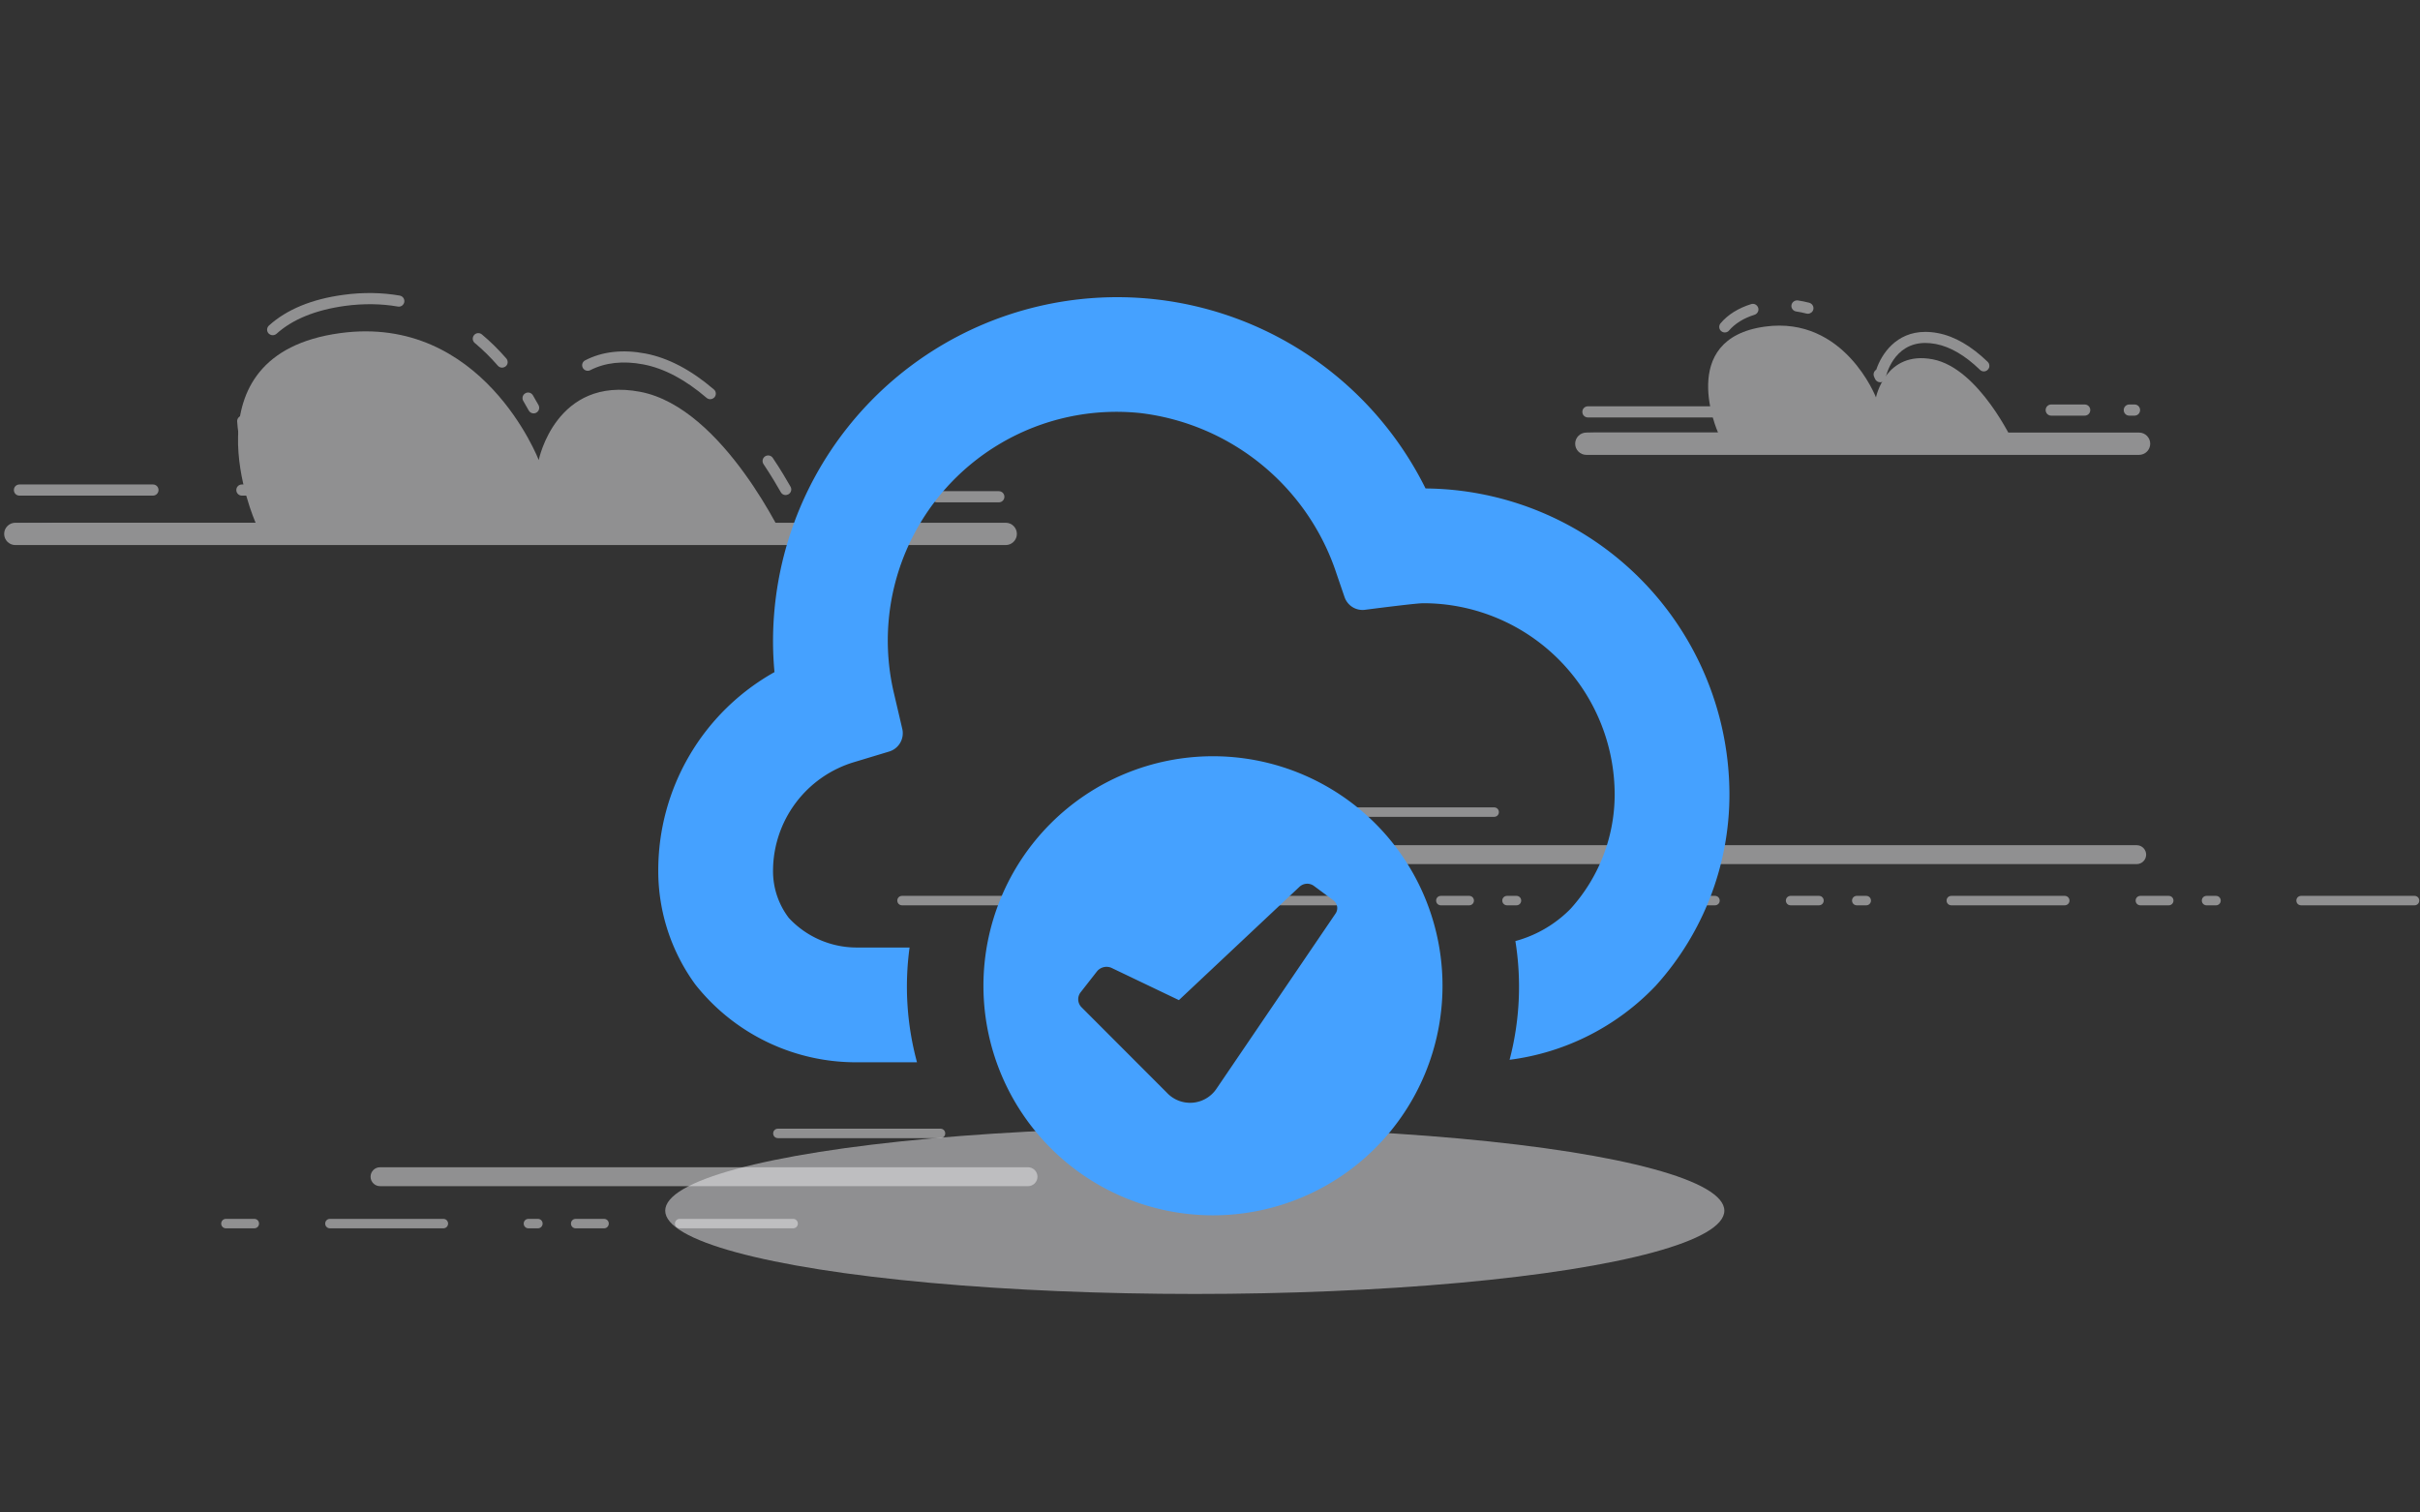 <?xml version="1.0" encoding="UTF-8" standalone="no"?>
<svg
   xmlns:dc="http://purl.org/dc/elements/1.1/"
   xmlns:cc="http://creativecommons.org/ns#"
   xmlns:rdf="http://www.w3.org/1999/02/22-rdf-syntax-ns#"
   xmlns:svg="http://www.w3.org/2000/svg"
   xmlns="http://www.w3.org/2000/svg"
   xmlns:sodipodi="http://sodipodi.sourceforge.net/DTD/sodipodi-0.dtd"
   xmlns:inkscape="http://www.inkscape.org/namespaces/inkscape"
   width="336px"
   height="210px"
   viewBox="0 0 336 210"
   version="1.1"
   id="svg117"
   sodipodi:docname="completed.svg"
   inkscape:version="1.0.1 (3bc2e813f5, 2020-09-07)">
  <rect x="0" y="0" width="336" height="210" fill="#333333" stroke="none"/>
  <sodipodi:namedview
     pagecolor="#ffffff"
     bordercolor="#666666"
     borderopacity="1"
     objecttolerance="10"
     gridtolerance="10"
     guidetolerance="10"
     inkscape:pageopacity="0"
     inkscape:pageshadow="2"
     inkscape:window-width="1920"
     inkscape:window-height="1048"
     id="namedview119"
     showgrid="false"
     inkscape:zoom="2.4075302"
     inkscape:cx="148.92273"
     inkscape:cy="105.20232"
     inkscape:window-x="1920"
     inkscape:window-y="32"
     inkscape:window-maximized="0"
     inkscape:current-layer="firefox-send_illustrations-03" />
  <!-- Generator: sketchtool 53.1 (72631) - https://sketchapp.com -->
  <title
     id="title2">CC310D7B-7EC7-4AEF-90E5-10044C2FA0F1</title>
  <desc
     id="desc4">Created with sketchtool.</desc>
  <defs
     id="defs42">
    <linearGradient
       x1="-28.184%"
       y1="-47.212%"
       x2="84.47%"
       y2="96.713%"
       id="linearGradient-1">
      <stop
         stop-color="#FA357F"
         offset="0%"
         id="stop6" />
      <stop
         stop-color="#7878FF"
         offset="99.91%"
         id="stop8" />
    </linearGradient>
    <linearGradient
       x1="20.196%"
       y1="50.386%"
       x2="169.064%"
       y2="48.68%"
       id="linearGradient-2">
      <stop
         stop-color="#FFF361"
         offset="0%"
         id="stop11" />
      <stop
         stop-color="#FFA80A"
         offset="100%"
         id="stop13" />
    </linearGradient>
    <linearGradient
       x1="7.139%"
       y1="-13.363%"
       x2="84.321%"
       y2="120.017%"
       id="linearGradient-3">
      <stop
         stop-color="#FF5162"
         offset="0%"
         id="stop16" />
      <stop
         stop-color="#83219D"
         offset="100%"
         id="stop18" />
    </linearGradient>
    <linearGradient
       x1="50.047%"
       y1="98.747%"
       x2="50.047%"
       y2="63.977%"
       id="linearGradient-4">
      <stop
         stop-color="#008787"
         offset="0.43%"
         id="stop21" />
      <stop
         stop-color="#005E5E"
         offset="99.91%"
         id="stop23" />
    </linearGradient>
    <linearGradient
       x1="34.087%"
       y1="25.558%"
       x2="59.477%"
       y2="63.099%"
       id="linearGradient-5">
      <stop
         stop-color="#FFD943"
         offset="0%"
         id="stop26" />
      <stop
         stop-color="#FFA80A"
         offset="100%"
         id="stop28" />
    </linearGradient>
    <linearGradient
       x1="21.663%"
       y1="-7.191%"
       x2="65.135%"
       y2="106.403%"
       id="linearGradient-6">
      <stop
         stop-color="#FF8748"
         offset="0%"
         id="stop31" />
      <stop
         stop-color="#FE7852"
         offset="13.28%"
         id="stop33" />
      <stop
         stop-color="#FC546A"
         offset="50.49%"
         id="stop35" />
      <stop
         stop-color="#FA3D79"
         offset="80.73%"
         id="stop37" />
      <stop
         stop-color="#FA357F"
         offset="100%"
         id="stop39" />
    </linearGradient>
  </defs>
  <g
     id="Page-1"
     stroke="none"
     stroke-width="1"
     fill="none"
     fill-rule="evenodd">
    <g
       id="Send_Download-Completed"
       transform="translate(-552, -339)"
       fill-rule="nonzero">
      <g
         id="firefox-send_illustrations-03"
         transform="translate(552, 339)">
        <ellipse
           id="Oval"
           fill="#ededf0"
           opacity="0.5"
           cx="165.887"
           cy="168.095"
           rx="73.526"
           ry="11.563" />
        <g
           id="Group"
           transform="translate(0, 39.375)"
           fill="#EDEDF0"
           opacity="0.5">
          <g
             transform="translate(30.188, 116.812)"
             id="g55">
            <g
               transform="translate(21, 5.25)"
               id="Path">
              <path
                 d="M1.575,3.255 L91.547,3.255 C92.269,3.255 92.859,2.664 92.859,1.942 C92.859,1.221 92.269,0.63 91.547,0.63 L1.575,0.63 C0.853,0.63 0.263,1.221 0.263,1.942 C0.263,2.664 0.853,3.255 1.575,3.255 Z"
                 id="path45" />
            </g>
            <g
               transform="translate(76.125, 0)"
               id="g50">
              <path
                 d="M1.693,1.837 L24.268,1.837 C24.636,1.837 24.924,1.549 24.924,1.181 C24.924,0.814 24.636,0.525 24.268,0.525 L1.693,0.525 C1.326,0.525 1.037,0.814 1.037,1.181 C1.037,1.549 1.326,1.837 1.693,1.837 Z"
                 id="path48" />
            </g>
            <g
               transform="translate(0, 11.812)"
               id="Shape">
              <path
                 d="M0.525,1.89 C0.525,1.522 0.814,1.234 1.181,1.234 L5.119,1.234 C5.486,1.234 5.775,1.522 5.775,1.89 C5.775,2.257 5.486,2.546 5.119,2.546 L1.181,2.546 C0.814,2.546 0.525,2.257 0.525,1.89 Z M14.963,1.89 C14.963,1.522 15.251,1.234 15.619,1.234 L31.369,1.234 C31.736,1.234 32.025,1.522 32.025,1.89 C32.025,2.257 31.736,2.546 31.369,2.546 L15.619,2.546 C15.251,2.546 14.963,2.257 14.963,1.89 Z M42.525,1.89 C42.525,1.522 42.814,1.234 43.181,1.234 L44.494,1.234 C44.861,1.234 45.15,1.522 45.15,1.89 C45.15,2.257 44.861,2.546 44.494,2.546 L43.181,2.546 C42.814,2.546 42.525,2.257 42.525,1.89 Z M49.087,1.89 C49.087,1.522 49.376,1.234 49.744,1.234 L53.681,1.234 C54.049,1.234 54.337,1.522 54.337,1.89 C54.337,2.257 54.049,2.546 53.681,2.546 L49.744,2.546 C49.376,2.546 49.087,2.257 49.087,1.89 Z M63.525,1.89 C63.525,1.522 63.814,1.234 64.181,1.234 L79.931,1.234 C80.299,1.234 80.588,1.522 80.588,1.89 C80.588,2.257 80.299,2.546 79.931,2.546 L64.181,2.546 C63.814,2.546 63.525,2.257 63.525,1.89 Z"
                 id="path52" />
            </g>
          </g>
          <g
             transform="translate(123.375, 72.188)"
             id="g69">
            <g
               transform="translate(26.25, 5.25)"
               id="g59">
              <path
                 d="M1.772,3.163 L147.039,3.163 C147.761,3.163 148.352,2.572 148.352,1.851 C148.352,1.129 147.761,0.538 147.039,0.538 L1.772,0.538 C1.05,0.538 0.459,1.129 0.459,1.851 C0.459,2.572 1.05,3.163 1.772,3.163 Z"
                 id="path57" />
            </g>
            <g
               transform="translate(45.938, 0)"
               id="g63">
              <path
                 d="M1.706,1.851 L38.141,1.851 C38.509,1.851 38.797,1.562 38.797,1.194 C38.797,0.827 38.509,0.538 38.141,0.538 L1.706,0.538 C1.339,0.538 1.05,0.827 1.05,1.194 C1.05,1.562 1.352,1.851 1.706,1.851 Z"
                 id="path61" />
            </g>
            <g
               transform="translate(0, 11.812)"
               id="g67">
              <path
                 d="M1.208,1.667 C1.208,1.299 1.496,1.011 1.864,1.011 L17.614,1.011 C17.981,1.011 18.27,1.299 18.27,1.667 C18.27,2.034 17.981,2.323 17.614,2.323 L1.864,2.323 C1.496,2.323 1.208,2.034 1.208,1.667 Z M27.457,1.667 C27.457,1.299 27.746,1.011 28.114,1.011 L32.051,1.011 C32.419,1.011 32.708,1.299 32.708,1.667 C32.708,2.034 32.419,2.323 32.051,2.323 L28.114,2.323 C27.746,2.323 27.457,2.034 27.457,1.667 Z M36.645,1.667 C36.645,1.299 36.934,1.011 37.301,1.011 L38.614,1.011 C38.981,1.011 39.27,1.299 39.27,1.667 C39.27,2.034 38.981,2.323 38.614,2.323 L37.301,2.323 C36.934,2.323 36.645,2.034 36.645,1.667 Z M49.77,1.667 C49.77,1.299 50.059,1.011 50.426,1.011 L66.176,1.011 C66.544,1.011 66.832,1.299 66.832,1.667 C66.832,2.034 66.544,2.323 66.176,2.323 L50.426,2.323 C50.059,2.323 49.77,2.034 49.77,1.667 Z M76.02,1.667 C76.02,1.299 76.309,1.011 76.676,1.011 L80.614,1.011 C80.981,1.011 81.27,1.299 81.27,1.667 C81.27,2.034 80.981,2.323 80.614,2.323 L76.676,2.323 C76.309,2.323 76.02,2.034 76.02,1.667 Z M85.207,1.667 C85.207,1.299 85.496,1.011 85.864,1.011 L87.176,1.011 C87.544,1.011 87.832,1.299 87.832,1.667 C87.832,2.034 87.544,2.323 87.176,2.323 L85.864,2.323 C85.496,2.323 85.207,2.034 85.207,1.667 Z M98.332,1.667 C98.332,1.299 98.621,1.011 98.989,1.011 L114.739,1.011 C115.106,1.011 115.395,1.299 115.395,1.667 C115.395,2.034 115.106,2.323 114.739,2.323 L98.989,2.323 C98.621,2.323 98.332,2.034 98.332,1.667 Z M124.582,1.667 C124.582,1.299 124.871,1.011 125.239,1.011 L129.176,1.011 C129.544,1.011 129.833,1.299 129.833,1.667 C129.833,2.034 129.544,2.323 129.176,2.323 L125.239,2.323 C124.871,2.323 124.582,2.034 124.582,1.667 Z M133.77,1.667 C133.77,1.299 134.059,1.011 134.426,1.011 L135.739,1.011 C136.106,1.011 136.395,1.299 136.395,1.667 C136.395,2.034 136.106,2.323 135.739,2.323 L134.426,2.323 C134.059,2.323 133.77,2.034 133.77,1.667 Z M146.895,1.667 C146.895,1.299 147.184,1.011 147.551,1.011 L163.301,1.011 C163.669,1.011 163.958,1.299 163.958,1.667 C163.958,2.034 163.669,2.323 163.301,2.323 L147.551,2.323 C147.184,2.323 146.895,2.034 146.895,1.667 Z M173.145,1.667 C173.145,1.299 173.434,1.011 173.801,1.011 L177.739,1.011 C178.106,1.011 178.395,1.299 178.395,1.667 C178.395,2.034 178.106,2.323 177.739,2.323 L173.801,2.323 C173.434,2.323 173.145,2.034 173.145,1.667 Z M182.333,1.667 C182.333,1.299 182.621,1.011 182.989,1.011 L184.301,1.011 C184.669,1.011 184.958,1.299 184.958,1.667 C184.958,2.034 184.669,2.323 184.301,2.323 L182.989,2.323 C182.621,2.323 182.333,2.034 182.333,1.667 Z M195.458,1.667 C195.458,1.299 195.746,1.011 196.114,1.011 L211.864,1.011 C212.231,1.011 212.52,1.299 212.52,1.667 C212.52,2.034 212.231,2.323 211.864,2.323 L196.114,2.323 C195.746,2.323 195.458,2.034 195.458,1.667 Z"
                 id="path65" />
            </g>
          </g>
          <g
             id="g81">
            <path
               d="M2.139,33.233 L35.503,33.233 C35.503,33.233 25.069,9.896 47.224,6.878 C66.99,4.187 74.799,24.504 74.799,24.504 C74.799,24.504 77.149,12.784 88.896,15.028 C100.485,17.233 109.043,35.884 109.043,35.884 L138.101,35.884"
               id="path71" />
            <g
               transform="translate(1.312, 0)"
               id="g75">
              <path
                 d="M137.366,30.371 L128.782,30.371 C128.349,30.371 128.008,30.03 128.008,29.597 C128.008,29.164 128.349,28.823 128.782,28.823 L137.366,28.823 C137.799,28.823 138.141,29.164 138.141,29.597 C138.141,30.03 137.799,30.371 137.366,30.371 Z M114.883,30.371 L113.334,30.371 C112.901,30.371 112.56,30.03 112.56,29.597 C112.56,29.164 112.901,28.823 113.334,28.823 L114.883,28.823 C115.316,28.823 115.657,29.164 115.657,29.597 C115.657,30.03 115.303,30.371 114.883,30.371 Z M34.755,29.439 L32.274,29.439 C31.841,29.439 31.5,29.098 31.5,28.665 C31.5,28.232 31.841,27.891 32.274,27.891 L33.613,27.891 C33.508,27.615 33.39,27.274 33.259,26.893 C33.127,26.486 33.337,26.053 33.744,25.909 C34.151,25.777 34.584,25.988 34.729,26.394 C35.136,27.589 35.464,28.324 35.464,28.337 C35.569,28.573 35.542,28.849 35.411,29.072 C35.267,29.308 35.017,29.439 34.755,29.439 Z M19.924,29.439 L1.391,29.439 C0.958,29.439 0.617,29.098 0.617,28.665 C0.617,28.232 0.958,27.891 1.391,27.891 L19.924,27.891 C20.357,27.891 20.698,28.232 20.698,28.665 C20.698,29.098 20.344,29.439 19.924,29.439 Z M107.769,29.361 C107.494,29.361 107.231,29.216 107.1,28.967 C106.601,28.087 105.787,26.696 104.698,25.069 C104.462,24.714 104.554,24.229 104.908,23.992 C105.263,23.756 105.748,23.848 105.984,24.203 C107.1,25.869 107.94,27.3 108.452,28.206 C108.662,28.573 108.531,29.046 108.15,29.256 C108.019,29.321 107.888,29.361 107.769,29.361 Z M32.55,21.42 C32.169,21.42 31.841,21.144 31.789,20.751 C31.71,20.239 31.657,19.701 31.618,19.163 C31.579,18.742 31.907,18.362 32.327,18.336 C32.773,18.309 33.127,18.611 33.154,19.044 C33.193,19.556 33.246,20.055 33.324,20.541 C33.39,20.961 33.088,21.354 32.668,21.407 C32.629,21.42 32.589,21.42 32.55,21.42 Z M72.778,18.021 C72.502,18.021 72.24,17.876 72.096,17.614 C71.873,17.207 71.623,16.761 71.347,16.301 C71.124,15.934 71.243,15.461 71.61,15.238 C71.978,15.015 72.45,15.133 72.673,15.501 C72.962,15.986 73.224,16.446 73.461,16.879 C73.657,17.259 73.526,17.719 73.146,17.929 C73.028,17.994 72.896,18.021 72.778,18.021 Z M97.296,16.052 C97.112,16.052 96.941,15.986 96.797,15.868 C93.844,13.335 90.904,11.773 88.029,11.222 C85.207,10.684 82.714,10.959 80.64,12.023 C80.259,12.219 79.8,12.062 79.603,11.694 C79.406,11.314 79.551,10.854 79.931,10.658 C82.307,9.424 85.155,9.109 88.318,9.713 C91.455,10.316 94.644,11.983 97.808,14.7 C98.136,14.976 98.162,15.461 97.886,15.789 C97.716,15.96 97.506,16.052 97.296,16.052 Z M68.394,11.668 C68.184,11.668 67.961,11.576 67.817,11.406 C66.806,10.238 65.717,9.174 64.601,8.242 C64.273,7.967 64.234,7.481 64.509,7.153 C64.785,6.825 65.271,6.786 65.599,7.061 C66.78,8.046 67.922,9.174 68.985,10.395 C69.261,10.723 69.234,11.209 68.906,11.484 C68.749,11.602 68.565,11.668 68.394,11.668 Z M36.553,7.166 C36.343,7.166 36.133,7.074 35.976,6.917 C35.687,6.602 35.713,6.116 36.028,5.827 C38.496,3.596 41.974,2.152 46.371,1.562 C49.061,1.194 51.699,1.234 54.193,1.667 C54.613,1.746 54.889,2.139 54.823,2.559 C54.744,2.979 54.351,3.268 53.931,3.189 C51.594,2.783 49.114,2.756 46.581,3.098 C42.499,3.662 39.296,4.961 37.065,6.982 C36.921,7.101 36.737,7.166 36.553,7.166 Z"
                 id="path73" />
            </g>
            <g
               transform="translate(0, 32.812)"
               id="g79">
              <path
                 d="M139.637,3.491 L2.126,3.491 C1.273,3.491 0.578,2.796 0.578,1.942 C0.578,1.089 1.273,0.394 2.126,0.394 L139.637,0.394 C140.49,0.394 141.186,1.089 141.186,1.942 C141.186,2.796 140.49,3.491 139.637,3.491 Z"
                 id="path77" />
            </g>
          </g>
          <g
             transform="translate(217.875, 1.312)"
             id="g93">
            <path
               d="M2.034,19.359 L20.659,19.359 C20.659,19.359 14.831,6.339 27.195,4.659 C38.22,3.163 42.591,14.49 42.591,14.49 C42.591,14.49 43.903,7.954 50.466,9.201 C56.936,10.434 61.714,20.843 61.714,20.843 L77.923,20.843"
               id="path83" />
            <g
               transform="translate(1.312, 0)"
               id="g87">
              <path
                 d="M19.884,17.273 L1.286,17.273 C0.853,17.273 0.512,16.931 0.512,16.498 C0.512,16.065 0.853,15.724 1.286,15.724 L19.884,15.724 C20.317,15.724 20.659,16.065 20.659,16.498 C20.659,16.931 20.317,17.273 19.884,17.273 Z M77.175,17.023 L76.453,17.023 C76.02,17.023 75.679,16.682 75.679,16.249 C75.679,15.816 76.02,15.474 76.453,15.474 L77.175,15.474 C77.608,15.474 77.949,15.816 77.949,16.249 C77.949,16.682 77.608,17.023 77.175,17.023 Z M70.258,17.023 L65.612,17.023 C65.179,17.023 64.838,16.682 64.838,16.249 C64.838,15.816 65.179,15.474 65.612,15.474 L70.258,15.474 C70.691,15.474 71.032,15.816 71.032,16.249 C71.032,16.682 70.691,17.023 70.258,17.023 Z M41.856,12.39 C41.541,12.39 41.252,12.18 41.134,11.891 L41.016,11.616 C40.858,11.261 40.989,10.841 41.318,10.644 C42.039,8.479 44.074,5.394 48.129,5.394 C48.681,5.394 49.271,5.447 49.875,5.565 C52.185,5.998 54.508,7.35 56.792,9.555 C57.094,9.857 57.107,10.342 56.805,10.644 C56.503,10.959 56.017,10.959 55.716,10.658 C53.655,8.662 51.594,7.455 49.586,7.074 C49.074,6.982 48.589,6.93 48.129,6.93 C43.667,6.93 42.656,11.563 42.617,11.76 C42.538,12.141 42.223,12.39 41.856,12.39 Z M20.291,5.473 C20.108,5.473 19.937,5.407 19.793,5.289 C19.464,5.014 19.425,4.528 19.701,4.2 C20.724,2.993 22.155,2.1 23.953,1.536 C24.36,1.404 24.793,1.641 24.924,2.047 C25.056,2.454 24.819,2.888 24.413,3.019 C22.903,3.491 21.722,4.226 20.882,5.197 C20.738,5.381 20.514,5.473 20.291,5.473 Z M31.828,2.874 C31.762,2.874 31.697,2.861 31.618,2.848 C31.159,2.73 30.686,2.625 30.201,2.559 C29.781,2.494 29.479,2.1 29.544,1.68 C29.61,1.26 30.004,0.984 30.424,1.024 C30.975,1.103 31.513,1.221 32.025,1.352 C32.432,1.47 32.681,1.89 32.576,2.297 C32.484,2.638 32.169,2.874 31.828,2.874 Z"
                 id="path85" />
            </g>
            <g
               transform="translate(0, 18.375)"
               id="g91">
              <path
                 d="M79.118,4.095 L2.376,4.095 C1.522,4.095 0.827,3.399 0.827,2.546 C0.827,1.693 1.522,0.998 2.376,0.998 L79.118,0.998 C79.971,0.998 80.666,1.693 80.666,2.546 C80.666,3.399 79.971,4.095 79.118,4.095 Z"
                 id="path89" />
            </g>
          </g>
        </g>
        <path
           id="cloud-check"
           d="m 240.12,110.312 a 39.583,39.583 0 0 1 -10.239,26.558 33.936,33.936 0 0 1 -20.284,10.276 39.949,39.949 0 0 0 0.803,-16.484 16.945,16.945 0 0 0 7.654,-4.472 23.665,23.665 0 0 0 6.131,-15.878 26.589,26.589 0 0 0 -26.558,-26.558 c -0.876,0 -5.374,0.562 -8.111,0.914 a 2.64,2.64 0 0 1 -2.838,-1.775 l -1.082,-3.155 A 32.772,32.772 0 0 0 158.371,57.356 31.758,31.758 0 0 0 124.141,96.348 l 1.134,4.851 a 2.656,2.656 0 0 1 -1.818,3.147 l -4.773,1.442 a 15.788,15.788 0 0 0 -11.354,15.146 10.7,10.7 0 0 0 2.199,6.525 12.871,12.871 0 0 0 9.503,4.098 h 7.257 a 40.138,40.138 0 0 0 1.03,15.935 h -8.287 A 28.434,28.434 0 0 1 96.535,136.683 26.739,26.739 0 0 1 91.395,120.935 31.541,31.541 0 0 1 107.532,93.319 c -0.135,-1.426 -0.202,-2.848 -0.202,-4.253 a 47.786,47.786 0 0 1 90.598,-21.246 42.542,42.542 0 0 1 42.192,42.493 z m -39.837,26.558 a 31.87,31.87 0 1 1 -31.87,-31.87 31.87,31.87 0 0 1 31.87,31.87 z m -15.151,-11.864 -2.717,-2.012 a 1.576,1.576 0 0 0 -2.001,0.142 l -16.732,15.726 -9.38,-4.487 a 1.714,1.714 0 0 0 -2.002,0.506 l -2.303,2.945 a 1.577,1.577 0 0 0 0.142,2.002 l 11.862,11.877 a 4.411,4.411 0 0 0 6.892,-0.531 l 16.516,-24.299 a 1.347,1.347 0 0 0 -0.278,-1.868 z"
           style="fill:#45a1ff;fill-opacity:1;stroke-width:5.312" />
      </g>
    </g>
  </g>
</svg>
